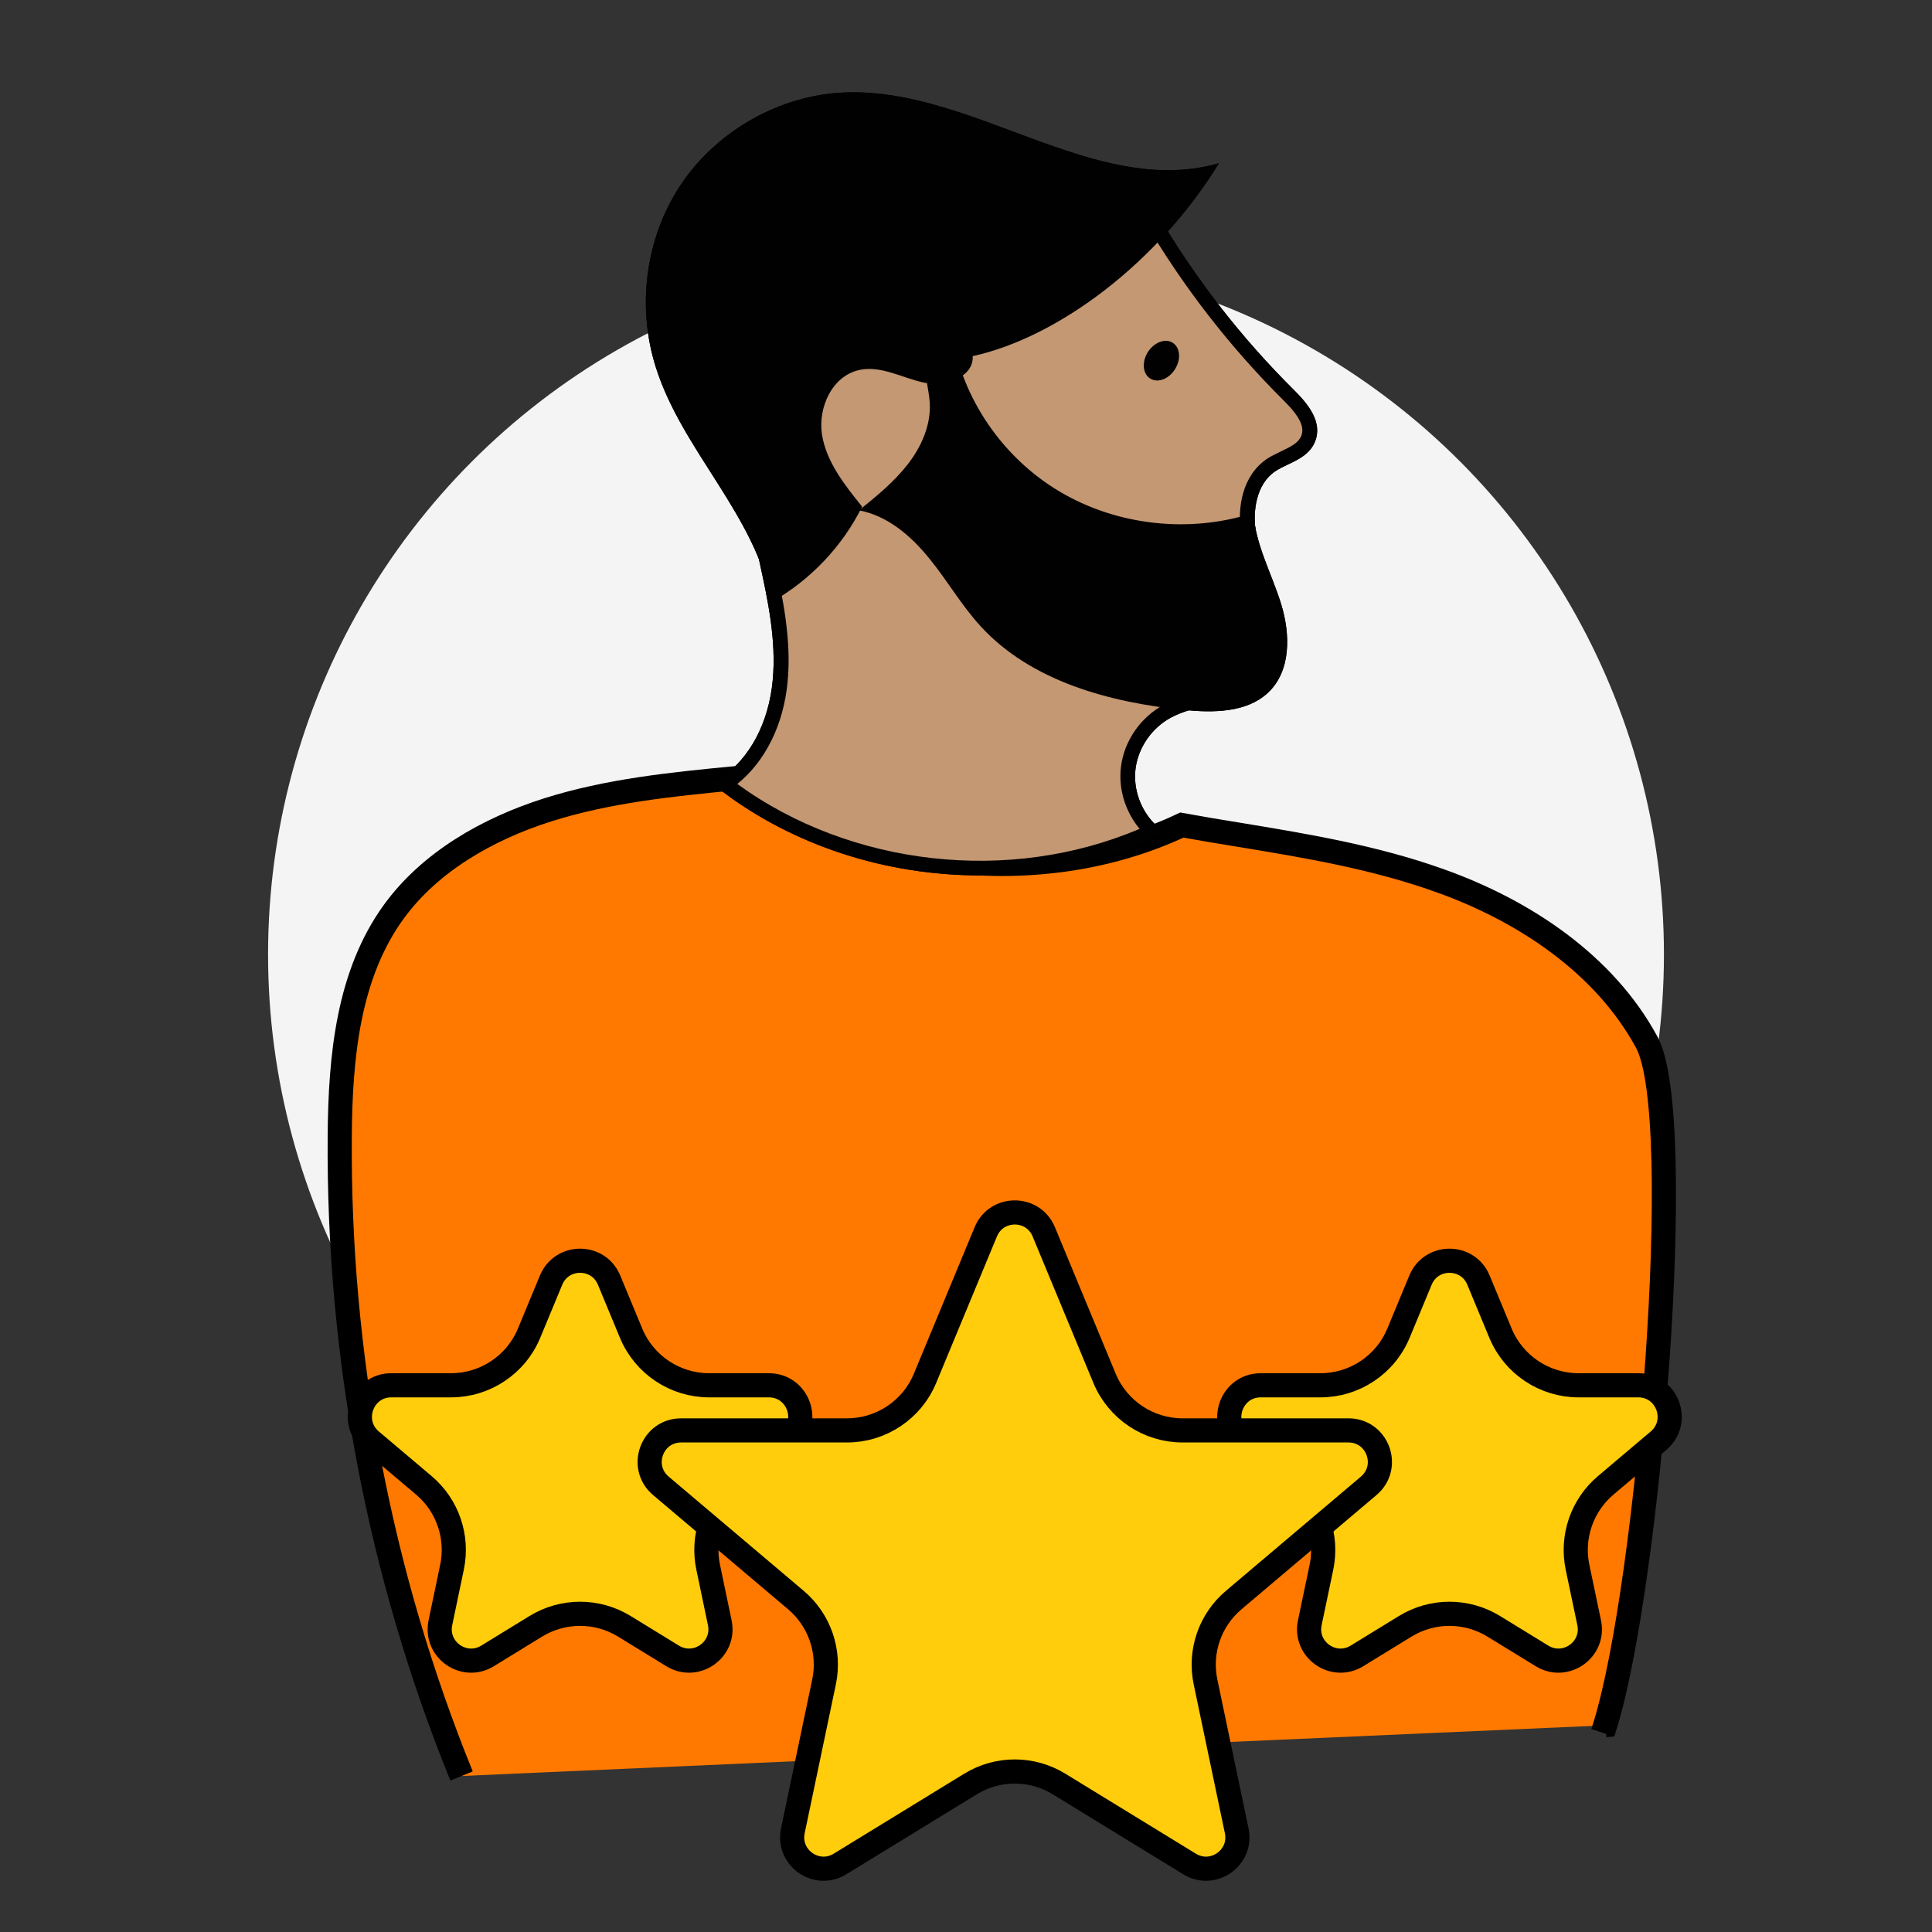 <?xml version="1.0" encoding="UTF-8" standalone="no"?>
<!-- Created with Keyshape -->
<svg xmlns="http://www.w3.org/2000/svg" viewBox="0 0 40 40" text-rendering="geometricPrecision" shape-rendering="geometricPrecision" style="white-space: pre;">
    <rect x="0" y="0" width="40" height="40" fill="#333333" stroke="none"/>
    <defs>
        <mask id="mask0_17_3089" style="mask-type: alpha;">
            <ellipse fill="#F4F4F4" rx="14.45" ry="14.45" transform="translate(16.15,17.85)"/>
        </mask>
        <mask id="mask1_17_3089" style="mask-type: alpha;">
            <rect width="39" height="11" fill="#D9D9D9" transform="translate(20.5,5.5) translate(-19.5,-5.5)"/>
        </mask>
    </defs>
    <style>
@keyframes a0_t { 0% { transform: translate(12.01px,30.242px) rotate(0deg) scale(1,1) translate(-5px,-5.534px); } 33.333% { transform: translate(12.01px,30.242px) rotate(-52deg) scale(0,0) translate(-5px,-5.534px); } 66.667% { transform: translate(12.01px,30.242px) rotate(0deg) scale(1,1) translate(-5px,-5.534px); } 100% { transform: translate(12.01px,30.242px) rotate(0deg) scale(1,1) translate(-5px,-5.534px); } }
@keyframes a1_t { 0% { transform: translate(30.01px,30.242px) rotate(0deg) scale(1,1) translate(-23px,-5.534px); } 16.667% { transform: translate(30.01px,30.242px) rotate(0deg) scale(1,1) translate(-23px,-5.534px); } 50% { transform: translate(30.01px,30.242px) rotate(-52deg) scale(0,0) translate(-23px,-5.534px); } 83.333% { transform: translate(30.01px,30.242px) rotate(0deg) scale(1,1) translate(-23px,-5.534px); } 100% { transform: translate(30.01px,30.242px) rotate(0deg) scale(1,1) translate(-23px,-5.534px); } }
@keyframes a2_t { 0% { transform: translate(21.01px,31.896px) rotate(0deg) scale(1,1) translate(-14px,-7.188px); } 33.333% { transform: translate(21.01px,31.896px) rotate(0deg) scale(1,1) translate(-14px,-7.188px); } 66.667% { transform: translate(21.01px,31.896px) rotate(-52deg) scale(0,0) translate(-14px,-7.188px); } 100% { transform: translate(21.01px,31.896px) rotate(0deg) scale(1,1) translate(-14px,-7.188px); } }
    </style>
    <g fill="none" mask="url(#mask0_17_3089),url(#mask1_17_3089)" transform="translate(20.165,19.761) translate(-16.315,-17.85)">
        <ellipse fill="#F4F4F4" rx="14.45" ry="14.45" transform="translate(16.15,17.85)"/>
        <g transform="translate(16.74,17.85) translate(-16.74,-17.85)">
            <path d="M2.773,20.916M2.773,20.916M2.773,20.916C1.071,16.729,0.216,12.199,0.251,7.672L0.251,7.671C0.262,6.007,0.43,4.319,1.368,3.025C2.113,1.999,3.298,1.312,4.564,0.911C5.802,0.52,7.111,0.385,8.44,0.258C10.97,2.151,14.734,2.618,17.687,1.228C18.074,1.299,18.469,1.364,18.869,1.429C20.241,1.655,21.671,1.891,23.034,2.381L23.035,2.381C24.814,3.017,26.448,4.131,27.311,5.724L27.311,5.724C28.155,7.28,27.346,16.976,26.45,19.867M2.57,21.081M26.45,19.867M26.45,19.867C26.434,19.919,26.418,19.97,26.401,20.022M26.45,19.867C26.504,19.861,26.558,19.854,26.612,19.848" fill="#FF7900" stroke="black" stroke-width="0.5" transform="translate(17.123,24.967) translate(-14.19,-11.024)"/>
            <path fill-rule="evenodd" clip-rule="evenodd" d="M19.981,2.591C20.768,3.933,21.731,5.174,22.841,6.278C23.089,6.527,23.37,6.857,23.233,7.179C23.111,7.47,22.734,7.54,22.468,7.719C22.033,8.01,21.918,8.599,21.997,9.107C22.076,9.616,22.31,10.089,22.428,10.594C22.547,11.095,22.525,11.677,22.169,12.055C21.709,12.539,20.912,12.493,20.319,12.812C19.881,13.047,19.568,13.496,19.507,13.98C19.446,14.463,19.633,14.972,19.999,15.305C17.175,16.605,13.611,16.209,11.157,14.327C11.857,13.857,12.224,13.019,12.303,12.192C12.382,11.365,12.21,10.537,12.033,9.728C11.857,8.914,11.678,8.094,11.735,7.263C11.814,6.145,12.335,5.079,13.097,4.242C13.859,3.404,14.85,2.78,15.91,2.345C16.611,2.058,17.355,1.848,18.113,1.862C18.871,1.876,19.69,2.107,19.974,2.591L19.981,2.591Z" fill="#C49873" transform="translate(17.213,8.963) translate(-17.213,-8.963)"/>
            <path fill-rule="evenodd" clip-rule="evenodd" d="M11.419,14.323C13.769,16.03,17.06,16.395,19.744,15.249C19.446,14.891,19.299,14.414,19.36,13.955C19.428,13.422,19.769,12.935,20.251,12.676C20.506,12.539,20.793,12.465,21.066,12.395C21.451,12.297,21.817,12.206,22.058,11.95C22.446,11.543,22.342,10.888,22.281,10.625C22.23,10.418,22.159,10.208,22.09,10.001C21.993,9.721,21.896,9.433,21.846,9.128C21.763,8.613,21.864,7.94,22.381,7.589C22.471,7.53,22.575,7.481,22.676,7.432C22.866,7.341,23.028,7.263,23.089,7.12C23.168,6.934,23.057,6.706,22.73,6.384C21.609,5.269,20.639,4.017,19.845,2.664C19.59,2.23,18.792,2.023,18.116,2.012C17.488,2.005,16.78,2.156,15.979,2.485C14.847,2.948,13.916,3.576,13.219,4.34C12.436,5.199,11.969,6.24,11.893,7.27C11.839,8.066,12.012,8.876,12.181,9.658C12.353,10.457,12.54,11.326,12.457,12.199C12.375,13.089,11.997,13.85,11.415,14.32L11.419,14.323ZM16.438,16.213C14.512,16.213,12.583,15.606,11.063,14.443L10.898,14.316L11.07,14.201C11.67,13.798,12.066,13.058,12.148,12.175C12.227,11.347,12.044,10.502,11.882,9.756C11.703,8.921,11.523,8.087,11.581,7.253C11.656,6.156,12.155,5.051,12.982,4.14C13.711,3.337,14.674,2.689,15.853,2.205C16.697,1.862,17.441,1.7,18.116,1.711C18.86,1.725,19.773,1.942,20.111,2.517C20.89,3.849,21.846,5.079,22.949,6.173C23.236,6.457,23.542,6.836,23.373,7.239C23.269,7.491,23.024,7.607,22.809,7.709C22.719,7.751,22.633,7.793,22.554,7.845C22.151,8.115,22.087,8.683,22.148,9.086C22.191,9.363,22.284,9.63,22.378,9.91C22.45,10.12,22.525,10.338,22.579,10.562C22.733,11.218,22.626,11.799,22.281,12.161C21.975,12.479,21.551,12.588,21.138,12.693C20.869,12.763,20.613,12.826,20.394,12.946C19.999,13.156,19.719,13.563,19.661,13.997C19.604,14.432,19.773,14.891,20.103,15.193L20.272,15.343L20.064,15.438C18.932,15.96,17.682,16.213,16.435,16.213L16.438,16.213Z" fill="#010101" transform="translate(17.16,8.962) translate(-17.16,-8.962)"/>
            <path fill-rule="evenodd" clip-rule="evenodd" d="M15.857,4.988C16.061,6.327,16.902,7.561,18.088,8.266C19.274,8.971,20.783,9.139,22.101,8.708C22.141,9.363,22.479,9.963,22.673,10.59C22.867,11.217,22.885,11.985,22.396,12.437C21.954,12.844,21.271,12.848,20.668,12.788C19.119,12.634,17.502,12.192,16.464,11.067C16.058,10.629,15.763,10.106,15.386,9.647C15.012,9.184,14.527,8.767,13.934,8.655C14.297,8.364,14.66,8.066,14.944,7.702C15.228,7.337,15.425,6.888,15.4,6.433C15.382,6.128,15.271,5.823,15.318,5.521C15.364,5.216,15.681,4.918,15.857,4.988Z" fill="#010101" transform="translate(18.367,8.897) translate(-18.367,-8.897)"/>
            <path fill-rule="evenodd" clip-rule="evenodd" d="M19.905,5.395C20.027,5.188,20.257,5.09,20.415,5.177C20.577,5.265,20.61,5.507,20.487,5.717C20.365,5.927,20.135,6.022,19.977,5.934C19.815,5.847,19.783,5.605,19.905,5.395Z" fill="#010101" transform="translate(20.196,5.556) translate(-20.196,-5.556)"/>
            <path fill-rule="evenodd" clip-rule="evenodd" d="M16.288,5.462C16.317,5.9,15.709,6.107,15.267,6.008C14.825,5.91,14.398,5.658,13.956,5.746C13.381,5.861,13.079,6.527,13.169,7.092C13.262,7.656,13.636,8.129,13.999,8.578C13.593,9.398,12.932,10.096,12.123,10.555C11.811,8.771,10.27,7.418,9.727,5.689C9.335,4.452,9.508,3.046,10.219,1.953C10.931,0.859,12.185,0.105,13.511,0.011C16.216,-0.179,18.782,2.212,21.386,1.469C20.136,3.509,18.077,5.069,16.291,5.462L16.288,5.462Z" fill="#010101" transform="translate(15.454,5.277) translate(-15.454,-5.277)"/>
        </g>
        <g transform="translate(16.472,8.106) translate(-16.472,-8.106)">
            <path fill-rule="evenodd" clip-rule="evenodd" d="M19.981,2.591C20.768,3.933,21.731,5.174,22.841,6.278C23.089,6.527,23.37,6.857,23.233,7.179C23.111,7.47,22.734,7.54,22.468,7.719C22.033,8.01,21.918,8.599,21.997,9.107C22.076,9.616,22.31,10.089,22.428,10.594C22.547,11.095,22.525,11.677,22.169,12.055C21.709,12.539,20.912,12.493,20.319,12.812C19.881,13.047,19.568,13.496,19.507,13.98C19.446,14.463,19.633,14.972,19.999,15.305C17.175,16.605,13.611,16.209,11.157,14.327C11.857,13.857,12.224,13.019,12.303,12.192C12.382,11.365,12.21,10.537,12.033,9.728C11.857,8.914,11.678,8.094,11.735,7.263C11.814,6.145,12.335,5.079,13.097,4.242C13.859,3.404,14.85,2.78,15.91,2.345C16.611,2.058,17.355,1.848,18.113,1.862C18.871,1.876,19.69,2.107,19.974,2.591L19.981,2.591Z" fill="#C49873" transform="translate(17.213,8.963) translate(-17.213,-8.963)"/>
            <path fill-rule="evenodd" clip-rule="evenodd" d="M11.419,14.323C13.769,16.03,17.06,16.395,19.744,15.249C19.446,14.891,19.299,14.414,19.36,13.955C19.428,13.422,19.769,12.935,20.251,12.676C20.506,12.539,20.793,12.465,21.066,12.395C21.451,12.297,21.817,12.206,22.058,11.95C22.446,11.543,22.342,10.888,22.281,10.625C22.23,10.418,22.159,10.208,22.09,10.001C21.993,9.721,21.896,9.433,21.846,9.128C21.763,8.613,21.864,7.94,22.381,7.589C22.471,7.53,22.575,7.481,22.676,7.432C22.866,7.341,23.028,7.263,23.089,7.12C23.168,6.934,23.057,6.706,22.73,6.384C21.609,5.269,20.639,4.017,19.845,2.664C19.59,2.23,18.792,2.023,18.116,2.012C17.488,2.005,16.78,2.156,15.979,2.485C14.847,2.948,13.916,3.576,13.219,4.34C12.436,5.199,11.969,6.24,11.893,7.27C11.839,8.066,12.012,8.876,12.181,9.658C12.353,10.457,12.54,11.326,12.457,12.199C12.375,13.089,11.997,13.85,11.415,14.32L11.419,14.323ZM16.438,16.213C14.512,16.213,12.583,15.606,11.063,14.443L10.898,14.316L11.07,14.201C11.67,13.798,12.066,13.058,12.148,12.175C12.227,11.347,12.044,10.502,11.882,9.756C11.703,8.921,11.523,8.087,11.581,7.253C11.656,6.156,12.155,5.051,12.982,4.14C13.711,3.337,14.674,2.689,15.853,2.205C16.697,1.862,17.441,1.7,18.116,1.711C18.86,1.725,19.773,1.942,20.111,2.517C20.89,3.849,21.846,5.079,22.949,6.173C23.236,6.457,23.542,6.836,23.373,7.239C23.269,7.491,23.024,7.607,22.809,7.709C22.719,7.751,22.633,7.793,22.554,7.845C22.151,8.115,22.087,8.683,22.148,9.086C22.191,9.363,22.284,9.63,22.378,9.91C22.45,10.12,22.525,10.338,22.579,10.562C22.733,11.218,22.626,11.799,22.281,12.161C21.975,12.479,21.551,12.588,21.138,12.693C20.869,12.763,20.613,12.826,20.394,12.946C19.999,13.156,19.719,13.563,19.661,13.997C19.604,14.432,19.773,14.891,20.103,15.193L20.272,15.343L20.064,15.438C18.932,15.96,17.682,16.213,16.435,16.213L16.438,16.213Z" fill="#010101" transform="translate(17.16,8.962) translate(-17.16,-8.962)"/>
            <path fill-rule="evenodd" clip-rule="evenodd" d="M15.857,4.988C16.061,6.327,16.902,7.561,18.088,8.266C19.274,8.971,20.783,9.139,22.101,8.708C22.141,9.363,22.479,9.963,22.673,10.59C22.867,11.217,22.885,11.985,22.396,12.437C21.954,12.844,21.271,12.848,20.668,12.788C19.119,12.634,17.502,12.192,16.464,11.067C16.058,10.629,15.763,10.106,15.386,9.647C15.012,9.184,14.527,8.767,13.934,8.655C14.297,8.364,14.66,8.066,14.944,7.702C15.228,7.337,15.425,6.888,15.4,6.433C15.382,6.128,15.271,5.823,15.318,5.521C15.364,5.216,15.681,4.918,15.857,4.988Z" fill="#010101" transform="translate(18.367,8.897) translate(-18.367,-8.897)"/>
            <path fill-rule="evenodd" clip-rule="evenodd" d="M19.905,5.395C20.027,5.188,20.257,5.09,20.415,5.177C20.577,5.265,20.61,5.507,20.487,5.717C20.365,5.927,20.135,6.022,19.977,5.934C19.815,5.847,19.783,5.605,19.905,5.395Z" fill="#010101" transform="translate(20.196,5.556) translate(-20.196,-5.556)"/>
            <path fill-rule="evenodd" clip-rule="evenodd" d="M16.288,5.462C16.317,5.9,15.709,6.107,15.267,6.008C14.825,5.91,14.398,5.658,13.956,5.746C13.381,5.861,13.079,6.527,13.169,7.092C13.262,7.656,13.636,8.129,13.999,8.578C13.593,9.398,12.932,10.096,12.123,10.555C11.811,8.771,10.27,7.418,9.727,5.689C9.335,4.452,9.508,3.046,10.219,1.953C10.931,0.859,12.185,0.105,13.511,0.011C16.216,-0.179,18.782,2.212,21.386,1.469C20.136,3.509,18.077,5.069,16.291,5.462L16.288,5.462Z" fill="#010101" transform="translate(15.454,5.277) translate(-15.454,-5.277)"/>
        </g>
    </g>
    <path d="M5.6,1.795C5.379,1.261,4.621,1.261,4.4,1.795L3.944,2.894C3.673,3.547,3.035,3.973,2.328,3.973L1.092,3.973C0.486,3.973,0.21,4.728,0.672,5.12L1.766,6.045C2.257,6.46,2.48,7.111,2.348,7.74L2.108,8.889C1.991,9.447,2.598,9.874,3.084,9.576L4.085,8.962C4.647,8.618,5.353,8.618,5.915,8.962L6.916,9.576C7.402,9.874,8.009,9.447,7.892,8.889L7.652,7.74C7.52,7.111,7.743,6.46,8.234,6.045L9.328,5.12C9.79,4.728,9.514,3.973,8.908,3.973L7.672,3.973C6.965,3.973,6.327,3.547,6.056,2.894L5.6,1.795Z" fill="#FFCD0B" stroke="black" stroke-width="0.5" transform="translate(12.01,30.242) scale(1,1) translate(-5,-5.534)" style="animation: 0.6s linear both a0_t;"/>
    <path d="M23.6,1.795C23.379,1.261,22.621,1.261,22.4,1.795L21.944,2.894C21.673,3.547,21.035,3.973,20.328,3.973L19.092,3.973C18.486,3.973,18.21,4.728,18.672,5.12L19.766,6.045C20.257,6.46,20.48,7.111,20.349,7.74L20.108,8.889C19.991,9.447,20.598,9.874,21.084,9.576L22.085,8.962C22.647,8.618,23.353,8.618,23.915,8.962L24.916,9.576C25.402,9.874,26.009,9.447,25.892,8.889L25.651,7.74C25.52,7.111,25.743,6.46,26.234,6.045L27.328,5.12C27.79,4.728,27.514,3.973,26.908,3.973L25.672,3.973C24.965,3.973,24.327,3.547,24.056,2.894L23.6,1.795Z" fill="#FFCD0B" stroke="black" stroke-width="0.5" transform="translate(30.01,30.242) scale(1,1) translate(-23,-5.534)" style="animation: 0.6s linear both a1_t;"/>
    <path d="M14.6,0.795C14.379,0.261,13.621,0.261,13.4,0.795L12.142,3.828C11.871,4.481,11.233,4.907,10.526,4.907L7.092,4.907C6.486,4.907,6.21,5.662,6.672,6.054L9.469,8.42C9.959,8.835,10.183,9.485,10.051,10.114L9.405,13.197C9.289,13.755,9.895,14.182,10.381,13.884L13.085,12.227C13.647,11.883,14.353,11.883,14.915,12.227L17.619,13.884C18.105,14.182,18.712,13.755,18.595,13.197L17.949,10.114C17.817,9.485,18.041,8.835,18.532,8.42L21.328,6.054C21.79,5.662,21.514,4.907,20.908,4.907L17.474,4.907C16.767,4.907,16.129,4.481,15.858,3.828L14.6,0.795Z" fill="#FFCD0B" stroke="black" stroke-width="0.5" transform="translate(21.01,31.896) scale(1,1) translate(-14,-7.188)" style="animation: 0.6s linear both a2_t;"/>
</svg>
